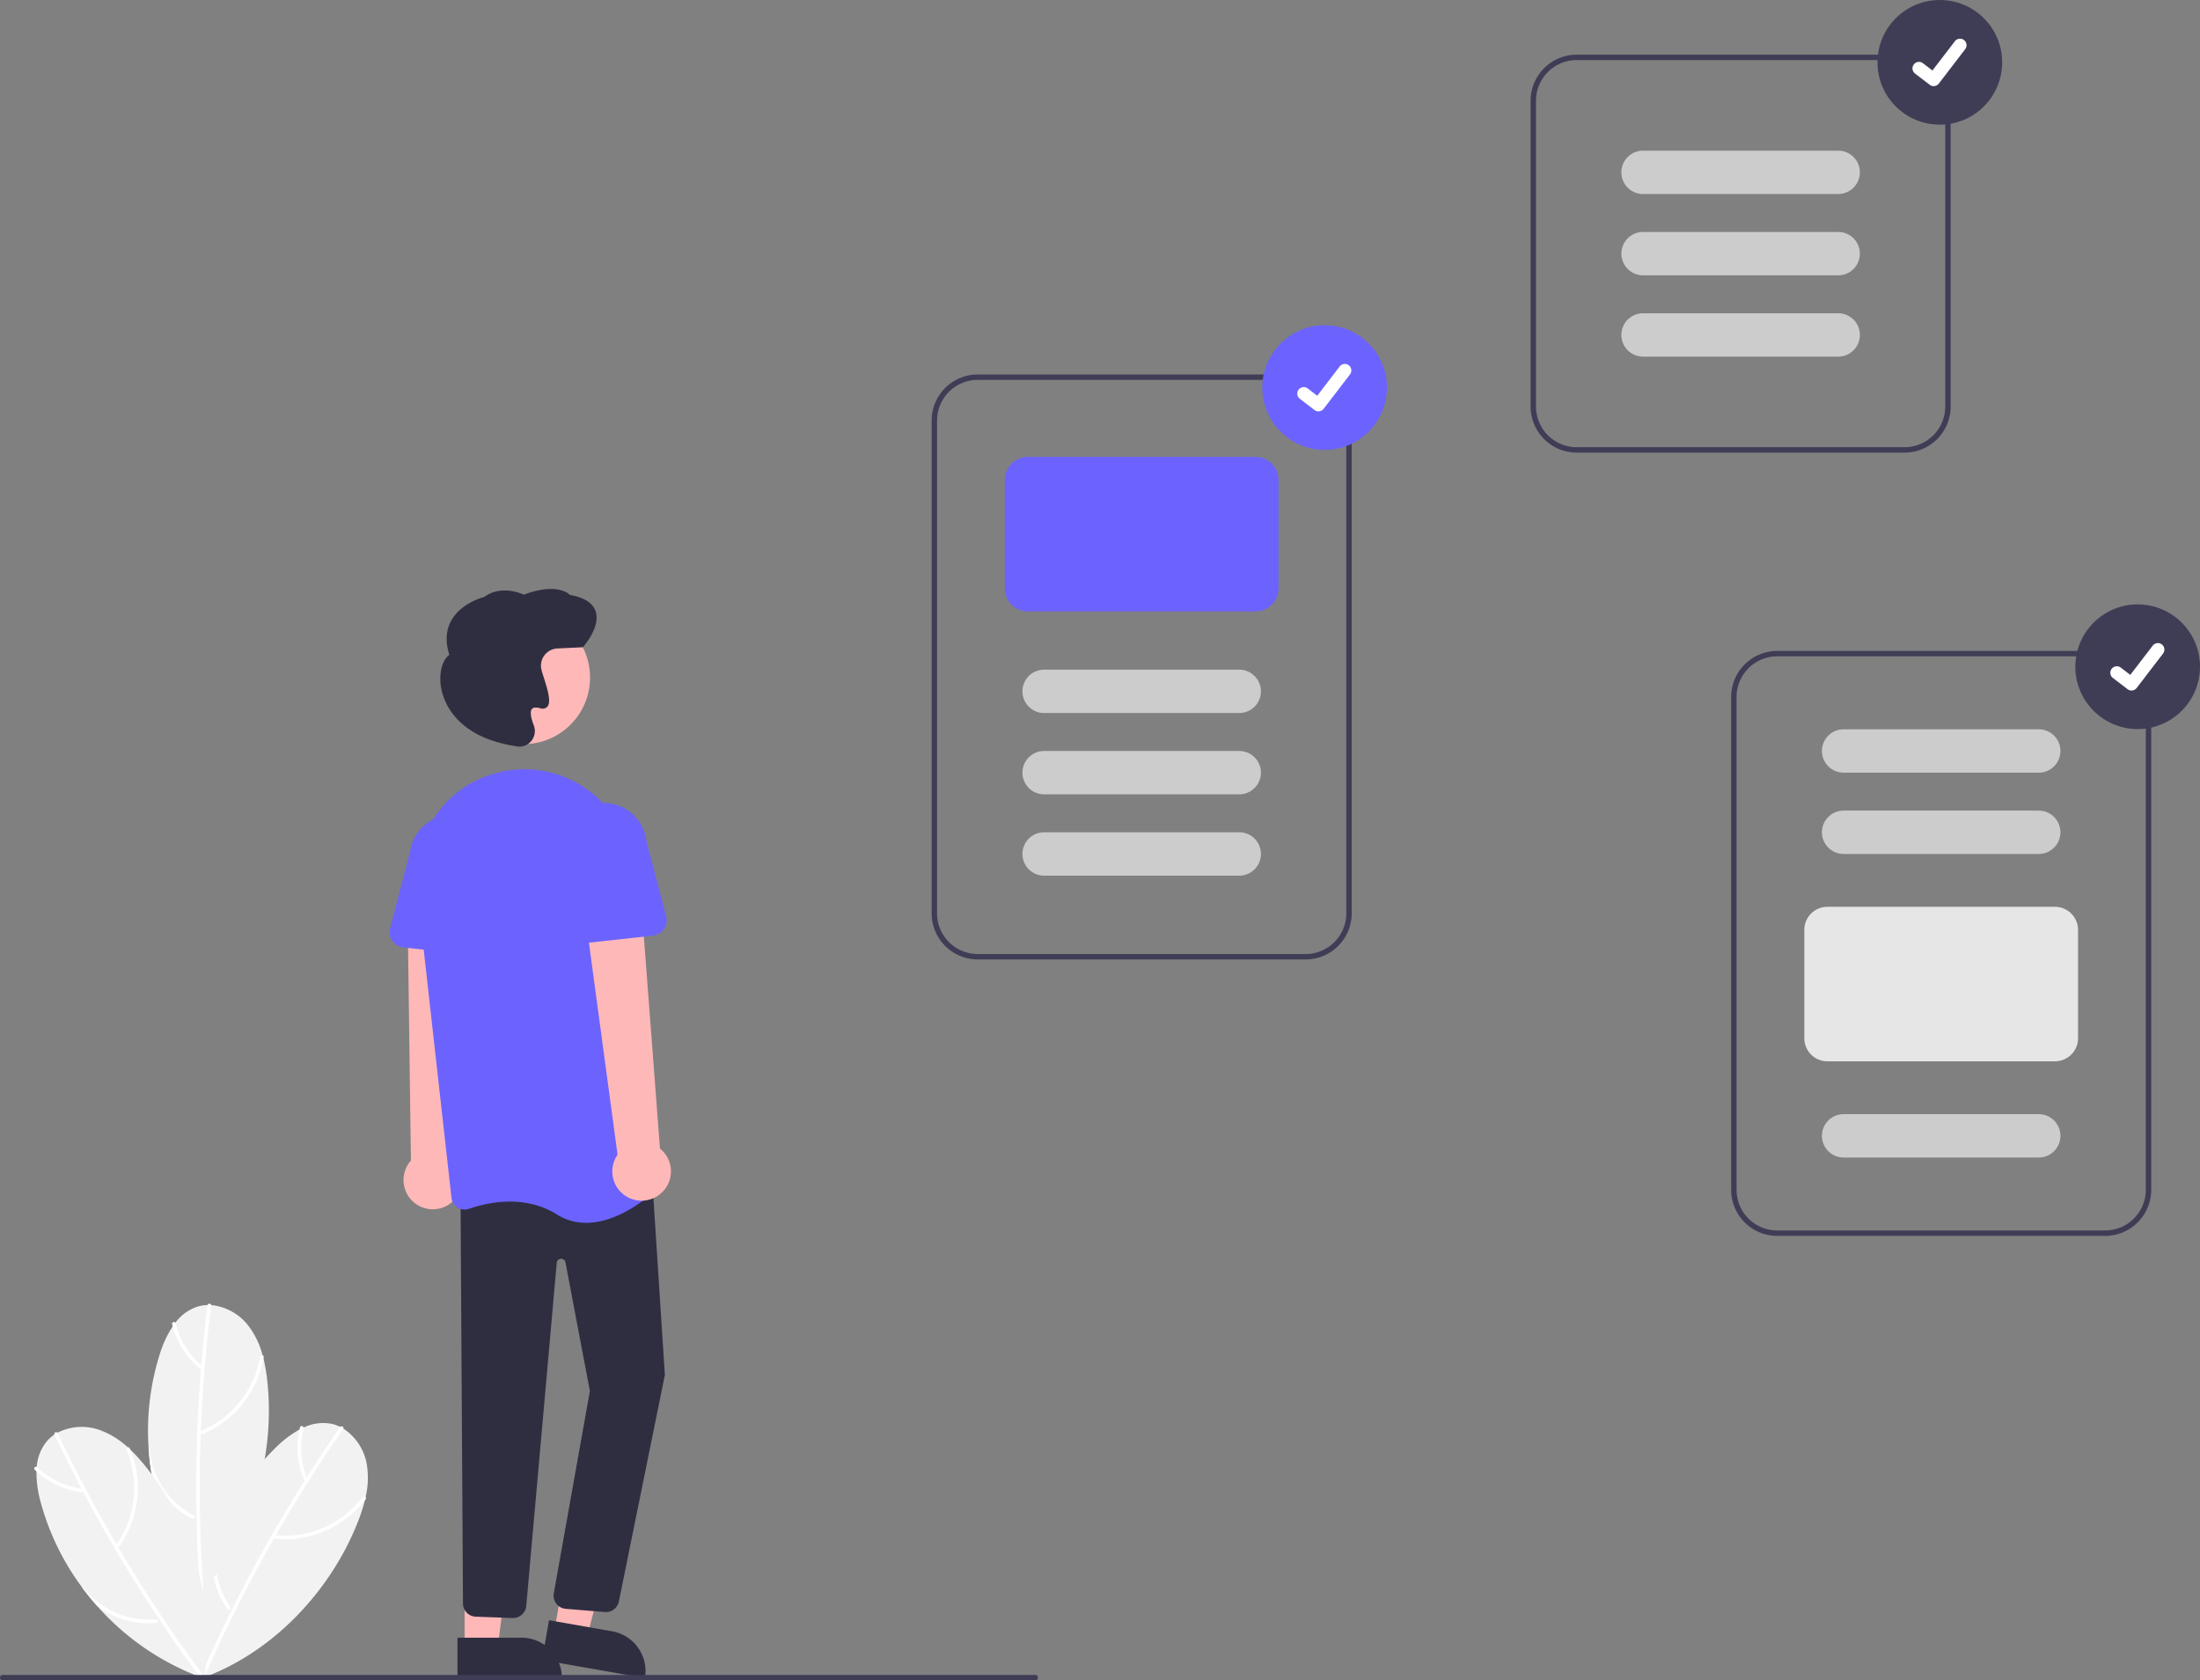 <svg data-name="Layer 1" xmlns="http://www.w3.org/2000/svg" width="811.76" height="620"><rect width="100%" height="100%" fill="#808080" stroke="none"/><path d="M74.913 619.032l-.038.246a43.47 43.47 0 01-.13-.726c-.074-.39-.14-.78-.201-1.173a95.551 95.551 0 013.908-45.763q1.443-4.308 3.286-8.456a93.747 93.747 0 0119.648-28.71 40.444 40.444 0 019.113-6.992c.492-.26.988-.508 1.494-.736a16.671 16.671 0 019.998-1.449 13.636 13.636 0 013.56 1.195c.394.192.774.403 1.147.628a19.756 19.756 0 018.647 13.23 30.863 30.863 0 01-.435 12.03q-.12.566-.259 1.126a62.705 62.705 0 01-2.489 7.73c-9.969 25.65-31.392 48.407-57.25 57.82z" fill="#f2f2f2"/><path d="M125.484 526.55q-11.668 16.767-22.044 34.384-10.363 17.603-19.371 35.958-5.04 10.269-9.638 20.746c-.34.773.806 1.446 1.15.663q8.212-18.703 17.824-36.749 9.606-18.027 20.562-35.29 6.13-9.658 12.666-19.049c.488-.7-.663-1.36-1.149-.662z" fill="#fff"/><path d="M133.807 552.424a36.426 36.426 0 01-23.946 13.878 34.62 34.62 0 01-7.994.159c-.852-.081-.858 1.246-.013 1.326a37.75 37.75 0 0027.368-8.648 35.948 35.948 0 005.735-6.053c.511-.68-.642-1.338-1.15-.662zM83.883 593.632a30.495 30.495 0 01-3.364-6.22 32.17 32.17 0 01-2.067-15.796q1.443-4.308 3.286-8.456a.758.758 0 01.062.749 29.115 29.115 0 00-1.855 6.461 30.748 30.748 0 005.09 22.604.54.54 0 01.088.52.723.723 0 01-1.24.138zM110.697 526.618a30.873 30.873 0 001.36 19.18.667.667 0 00.905.247.68.68 0 00.247-.905 29.381 29.381 0 01-1.232-18.173.664.664 0 00-1.28-.349z" fill="#fff"/><path d="M74.75 586.997l.08.236c-.15-.191-.303-.388-.451-.583-.248-.31-.487-.626-.724-.945a95.551 95.551 0 01-17.797-42.342q-.723-4.484-1.018-9.015a93.747 93.747 0 014.064-34.55 40.444 40.444 0 014.821-10.425c.315-.46.64-.91.981-1.346a16.671 16.671 0 018.181-5.927 13.635 13.635 0 013.708-.596c.438-.013.873-.003 1.308.023a19.756 19.756 0 0113.802 7.7 30.863 30.863 0 015.203 10.855q.156.557.294 1.117a62.704 62.704 0 011.387 8.002c3.087 27.345-5.313 57.45-23.84 77.796z" fill="#f2f2f2"/><path d="M76.574 481.608q-2.544 20.268-3.549 40.689-1 20.402-.452 40.84.308 11.436 1.103 22.85c.058.842 1.385.906 1.325.053q-1.415-20.378-1.285-40.823.133-20.426 1.815-40.803.942-11.4 2.369-22.753c.106-.847-1.22-.896-1.326-.053z" fill="#fff"/><path d="M95.963 500.654a36.426 36.426 0 01-14.759 23.414 34.62 34.62 0 01-7.005 3.853c-.792.325-.18 1.503.604 1.181a37.75 37.75 0 0020.22-20.372 35.948 35.948 0 002.266-8.023c.137-.84-1.19-.888-1.326-.053zM70.895 560.337a30.496 30.496 0 01-5.87-3.946 32.17 32.17 0 01-9.167-13.028q-.723-4.484-1.018-9.015a.758.758 0 01.402.635 29.115 29.115 0 001.36 6.584 30.748 30.748 0 0015.007 17.652.54.54 0 01.32.42.723.723 0 01-1.034.698zM63.51 488.537a30.873 30.873 0 0010.114 16.353.667.667 0 00.916-.202.68.68 0 00-.201-.916 29.381 29.381 0 01-9.533-15.52.664.664 0 00-1.295.285z" fill="#fff"/><path d="M75.324 619.195l.194.155c-.23-.08-.464-.164-.694-.248a33.847 33.847 0 01-1.119-.406 95.551 95.551 0 01-37.799-26.092q-3.024-3.389-5.713-7.048a93.747 93.747 0 01-15.183-31.3 40.444 40.444 0 01-1.552-11.38c.018-.558.049-1.11.102-1.663a16.672 16.672 0 013.7-9.4 13.636 13.636 0 012.804-2.498c.362-.248.734-.473 1.114-.686a19.756 19.756 0 0115.776-.946 30.863 30.863 0 0110.231 6.345q.431.385.85.783a62.704 62.704 0 015.477 5.995c17.328 21.378 26.463 51.268 21.812 78.39z" fill="#f2f2f2"/><path d="M20.102 529.413q8.772 18.448 18.923 36.195 10.145 17.73 21.615 34.655 6.418 9.47 13.235 18.66c.503.677 1.655.017 1.145-.67q-12.167-16.408-23.069-33.705-10.889-17.282-20.445-35.357-5.347-10.113-10.258-20.447c-.367-.77-1.51-.099-1.146.67z" fill="#fff"/><path d="M46.697 535.019a36.426 36.426 0 01.174 27.676 34.62 34.62 0 01-3.828 7.02c-.492.7.658 1.363 1.146.67a37.75 37.75 0 006.065-28.055 35.948 35.948 0 00-2.412-7.98c-.337-.783-1.48-.108-1.145.669zM57.717 598.808a30.495 30.495 0 01-7.07-.164 32.17 32.17 0 01-14.741-6.04q-3.024-3.389-5.713-7.048a.758.758 0 01.681.319 29.116 29.116 0 004.692 4.815 30.748 30.748 0 0022.151 6.791.54.54 0 01.495.181.723.723 0 01-.495 1.146zM12.827 542.287a30.873 30.873 0 0017.329 8.331c.358.048.66-.339.663-.663a.68.68 0 00-.663-.663 29.381 29.381 0 01-16.391-7.943c-.615-.593-1.554.344-.938.938z" fill="#fff"/><path d="M165.861 444.249a10.743 10.743 0 001.582-16.397l4.167-93.018-21.215 2.382 1.232 90.984a10.8 10.8 0 0014.234 16.049zM204.564 601.708l12.075 2.122 11.934-45.563-15.821-3.133-8.188 46.574z" fill="#ffb8b8"/><path d="M237.954 619.136l-37.949-6.671 2.578-14.662 23.287 4.094a14.887 14.887 0 0112.084 17.24z" fill="#2f2e41"/><path fill="#ffb8b8" d="M171.422 607.752l12.26-.001 5.832-47.288-18.094.001.002 47.288z"/><path d="M207.326 619.134l-38.53.002-.002-14.887h23.644a14.887 14.887 0 0114.888 14.885zM223.574 594.803a4.75 4.75 0 01-.572-.034l-14.43-1.188a4.88 4.88 0 01-4.243-5.66l13.325-74.68-9.003-47.474a1.627 1.627 0 00-3.22.16l-11.255 126.627a4.924 4.924 0 01-5.21 4.438l-13.595-.507a4.888 4.888 0 01-4.536-4.63l-.914-151.768 70.481-8.81 4.924 76.04-.02.081-16.99 83.675a4.886 4.886 0 01-4.742 3.73z" fill="#2f2e41"/><circle cx="193.159" cy="249.997" r="24.561" fill="#ffb8b8"/><path d="M216.301 451.179a20.11 20.11 0 01-10.857-3.106c-11.897-7.436-25.41-4.48-32.407-2.057a4.88 4.88 0 01-4.22-.48 4.81 4.81 0 01-2.225-3.552L153.87 328.358c-2.132-19.038 9.336-36.937 27.268-42.56q1.01-.316 2.055-.6a39.569 39.569 0 0132.972 5.722 40.203 40.203 0 0117.167 29.353l10.71 114.387a4.807 4.807 0 01-1.527 4.007c-3.755 3.473-14.652 12.51-26.214 12.512z" fill="#6c63ff"/><path d="M177.56 352.724l-28.703-3.156a5.717 5.717 0 01-4.906-7.133l7.306-27.847a15.879 15.879 0 0131.557 3.563l1.084 28.676a5.717 5.717 0 01-6.338 5.897z" fill="#6c63ff"/><path d="M243.927 440.266a10.743 10.743 0 00-.405-16.468l-7.073-92.842-20.789 4.68 12.203 90.414a10.8 10.8 0 0016.064 14.216z" fill="#ffb8b8"/><path d="M207.69 346.888a5.711 5.711 0 01-1.818-4.4l1.084-28.675a15.879 15.879 0 0131.557-3.563l7.306 27.846a5.717 5.717 0 01-4.906 7.134l-28.703 3.156a5.711 5.711 0 01-4.52-1.498z" fill="#6c63ff"/><path d="M191.698 275.483a5.683 5.683 0 01-1.297-.151l-.125-.03c-21.594-3.304-26.366-15.812-27.414-21.036-1.084-5.408.15-10.628 2.94-12.655-1.52-4.803-1.277-9.061.728-12.663 3.495-6.28 11.08-8.403 12.098-8.663 6.058-4.47 13.306-1.486 14.625-.881 11.719-4.335 16.198-.727 17.008.08 5.238.94 8.431 2.963 9.491 6.015 1.991 5.73-4.305 12.86-4.574 13.16l-.14.156-9.38.447a6.358 6.358 0 00-5.981 7.317 29.604 29.604 0 00.96 3.355c1.602 5.007 2.802 9.283 1.254 10.91a2.51 2.51 0 01-2.625.455c-1.467-.392-2.462-.31-2.959.244-.77.86-.535 3.035.663 6.126a5.739 5.739 0 01-1.046 5.847 5.568 5.568 0 01-4.226 1.967z" fill="#2f2e41"/><path d="M481.76 354h-121a17.02 17.02 0 01-17-17V155.168a17.02 17.02 0 0117-17h121a17.02 17.02 0 0117 17V337a17.02 17.02 0 01-17 17zm-121-213.832a15.017 15.017 0 00-15 15V337a15.017 15.017 0 0015 15h121a15.017 15.017 0 0015-15V155.168a15.017 15.017 0 00-15-15z" fill="#3f3d56"/><path d="M463.26 225.584h-84a8.51 8.51 0 01-8.5-8.5v-40a8.51 8.51 0 018.5-8.5h84a8.51 8.51 0 018.5 8.5v40a8.51 8.51 0 01-8.5 8.5z" fill="#6c63ff"/><path d="M457.26 263.084h-72a8 8 0 110-16h72a8 8 0 010 16zM457.26 293.084h-72a8 8 0 110-16h72a8 8 0 010 16zM457.26 323.084h-72a8 8 0 110-16h72a8 8 0 010 16z" fill="#ccc"/><path d="M776.76 456h-121a17.02 17.02 0 01-17-17V257.168a17.02 17.02 0 0117-17h121a17.02 17.02 0 0117 17V439a17.02 17.02 0 01-17 17zm-121-213.832a15.017 15.017 0 00-15 15V439a15.017 15.017 0 0015 15h121a15.017 15.017 0 0015-15V257.168a15.017 15.017 0 00-15-15z" fill="#3f3d56"/><path d="M752.26 285.084h-72a8 8 0 110-16h72a8 8 0 010 16zM752.26 315.084h-72a8 8 0 110-16h72a8 8 0 010 16z" fill="#ccc"/><path d="M758.26 391.584h-84a8.51 8.51 0 01-8.5-8.5v-40a8.51 8.51 0 018.5-8.5h84a8.51 8.51 0 018.5 8.5v40a8.51 8.51 0 01-8.5 8.5z" fill="#e6e6e6"/><path d="M752.26 427.084h-72a8 8 0 110-16h72a8 8 0 010 16z" fill="#ccc"/><path d="M702.76 167h-121a17.02 17.02 0 01-17-17V37.168a17.02 17.02 0 0117-17h121a17.02 17.02 0 0117 17V150a17.02 17.02 0 01-17 17zm-121-144.832a15.017 15.017 0 00-15 15V150a15.017 15.017 0 0015 15h121a15.017 15.017 0 0015-15V37.168a15.017 15.017 0 00-15-15z" fill="#3f3d56"/><path d="M678.26 131.584h-72a8 8 0 110-16h72a8 8 0 010 16zM678.26 101.584h-72a8 8 0 110-16h72a8 8 0 010 16zM678.26 71.584h-72a8 8 0 110-16h72a8 8 0 010 16z" fill="#ccc"/><circle cx="488.76" cy="143" r="23" fill="#6c63ff"/><path d="M486.48 151.774a2.385 2.385 0 01-1.435-.477l-.026-.019-5.405-4.138a2.401 2.401 0 112.92-3.813l3.502 2.685 8.274-10.79a2.401 2.401 0 013.366-.445l-.051.07.053-.069a2.404 2.404 0 01.444 3.367l-9.731 12.692a2.402 2.402 0 01-1.911.937z" fill="#fff"/><circle cx="788.76" cy="246" r="23" fill="#3f3d56"/><path d="M786.48 254.774a2.385 2.385 0 01-1.435-.477l-.026-.019-5.405-4.138a2.401 2.401 0 112.92-3.813l3.502 2.685 8.274-10.79a2.401 2.401 0 013.366-.445l-.051.07.053-.069a2.404 2.404 0 01.444 3.367l-9.731 12.692a2.402 2.402 0 01-1.911.937z" fill="#fff"/><circle cx="715.76" cy="23" r="23" fill="#3f3d56"/><path d="M713.48 31.774a2.385 2.385 0 01-1.435-.477l-.026-.019-5.405-4.138a2.401 2.401 0 112.92-3.813l3.502 2.685 8.274-10.79a2.401 2.401 0 013.366-.445l-.051.07.053-.069a2.404 2.404 0 01.444 3.367l-9.731 12.692a2.402 2.402 0 01-1.911.937z" fill="#fff"/><path d="M382 620H1a1 1 0 010-2h381a1 1 0 110 2z" fill="#3f3d56"/></svg>